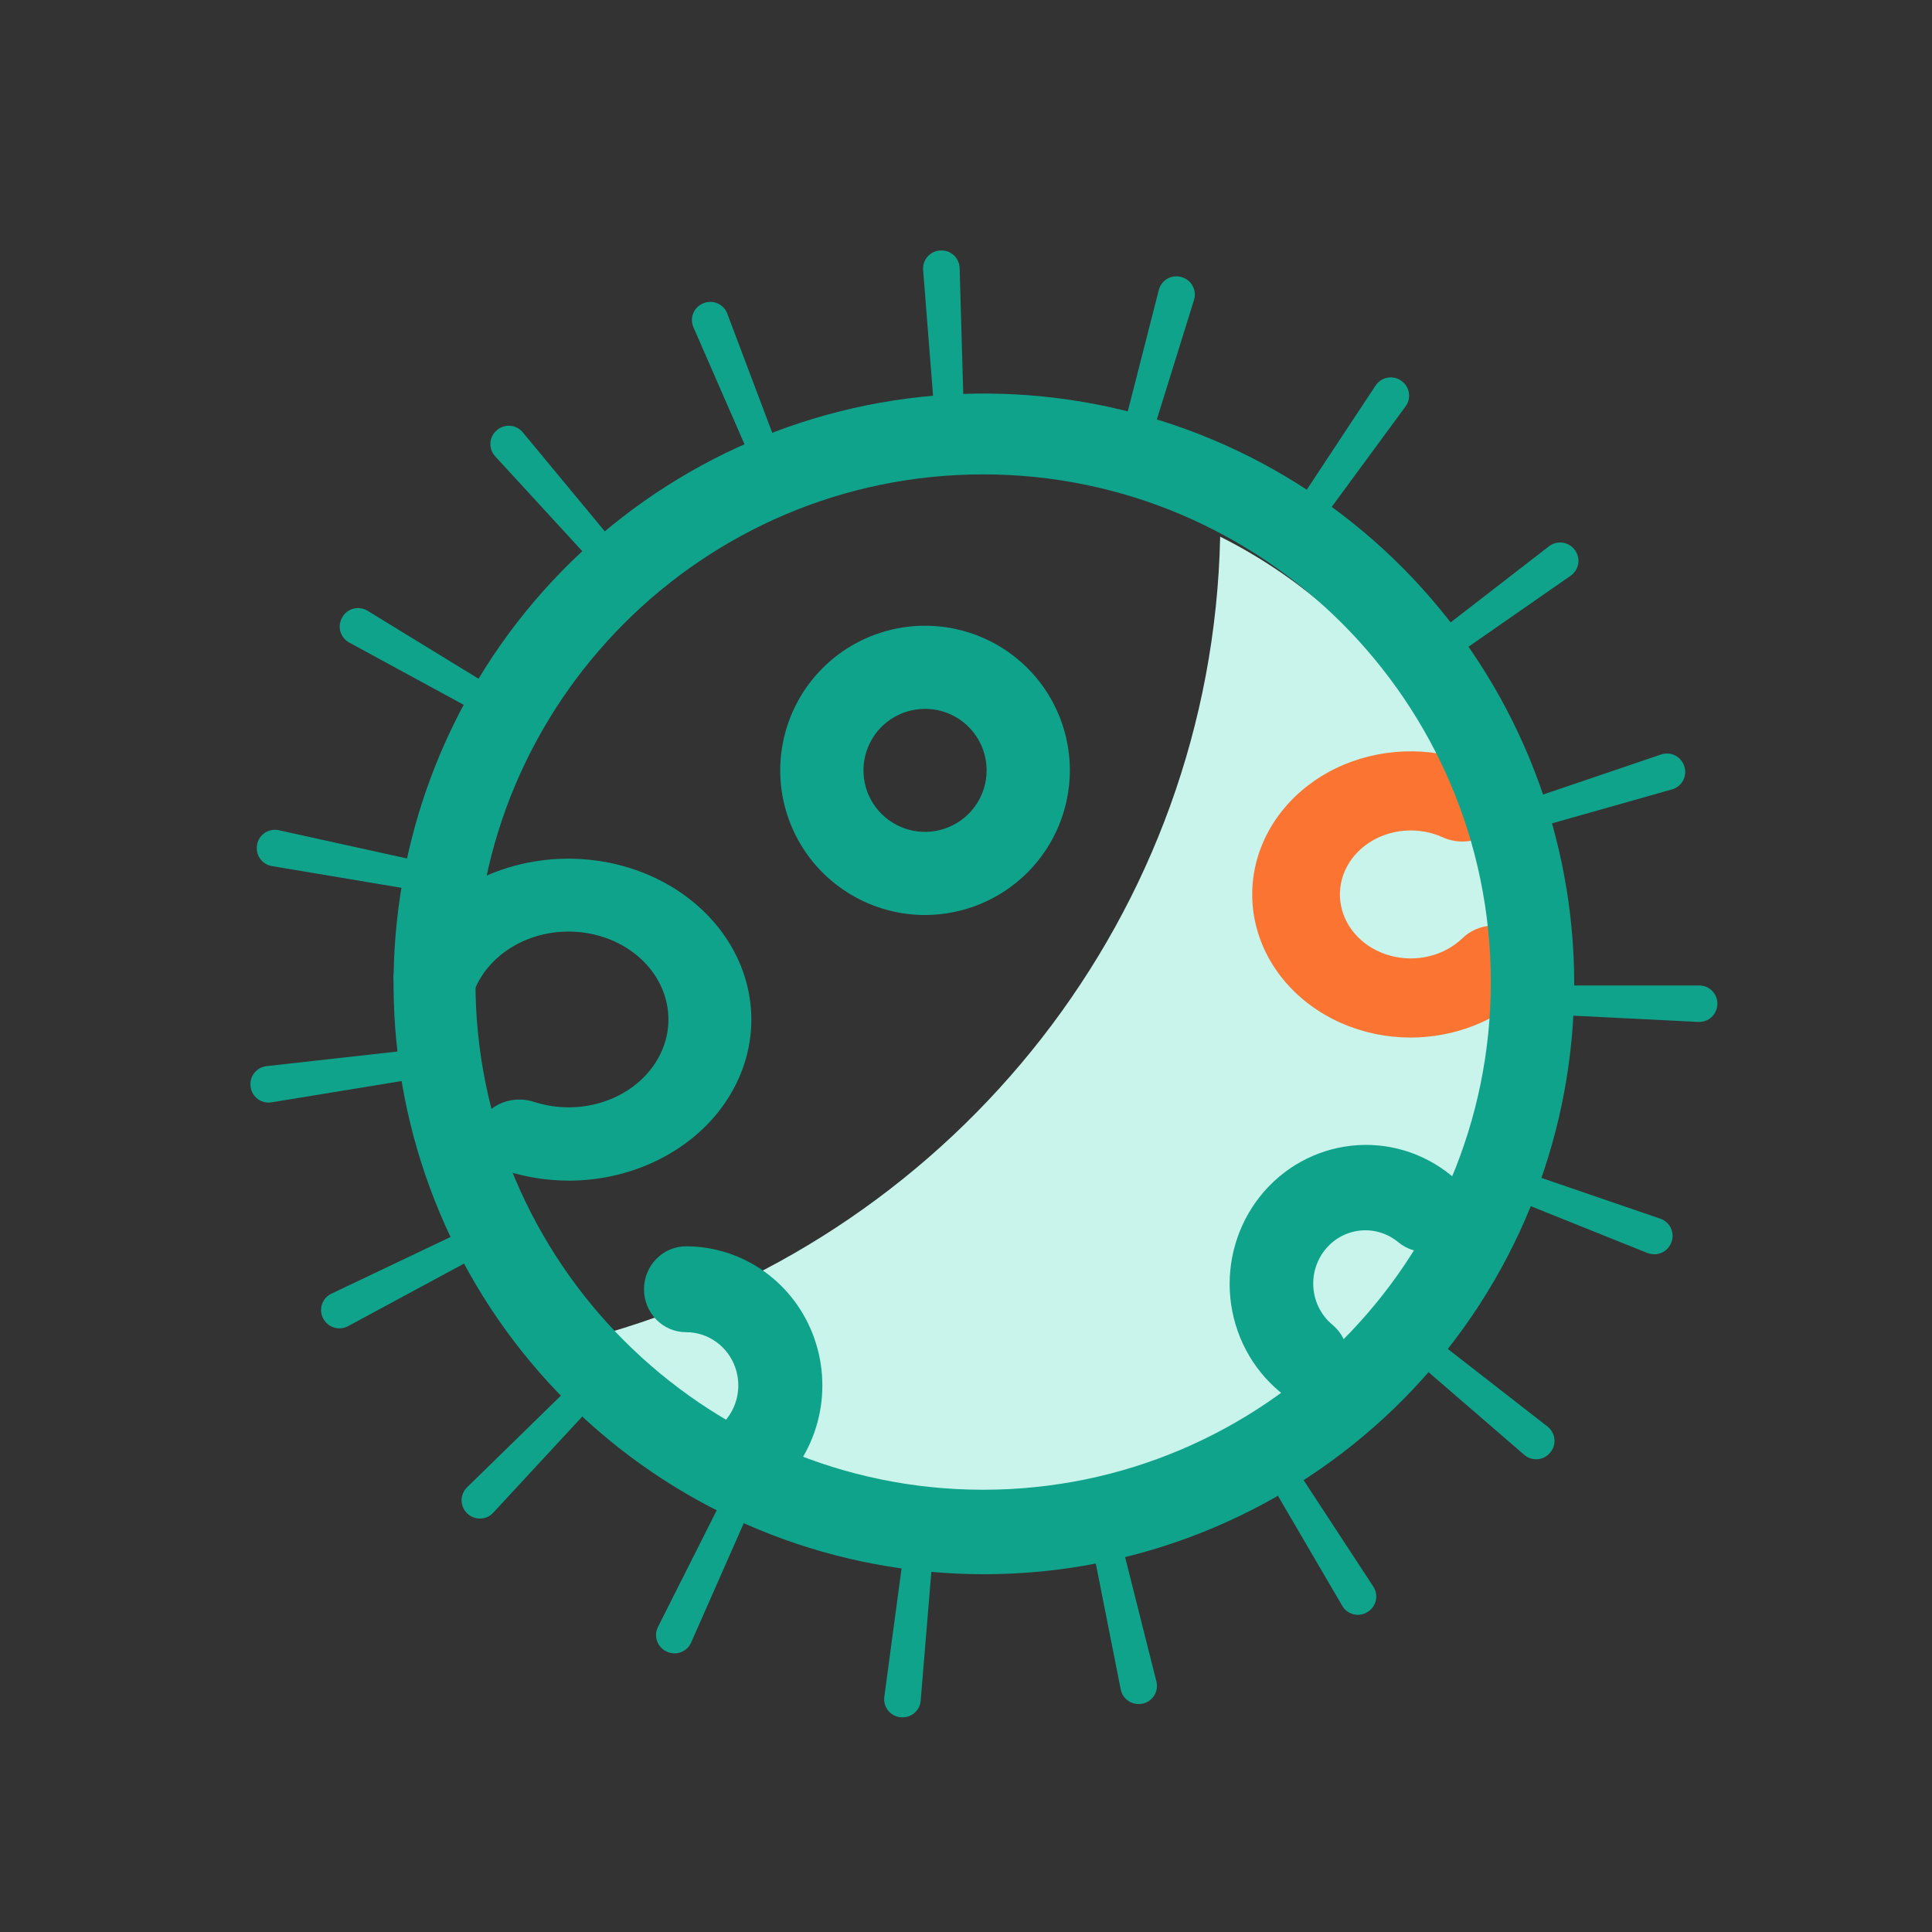 <svg width="54" height="54" viewBox="0 0 54 54" fill="none" xmlns="http://www.w3.org/2000/svg">
<rect x="0" y="0" width="54" height="54" fill="#333333" stroke="none"/>
<g clip-path="url(#clip0_4889_139615)">
<path d="M34.104 15C33.879 25.551 26.732 34.407 17 37.249C18.342 38.745 19.987 39.942 21.827 40.761C23.667 41.58 25.66 42.002 27.676 42C35.587 42 42 35.617 42 27.744C42.001 22.17 38.787 17.345 34.104 15Z" fill="#C9F4EB"/>
<path d="M15.896 32.999C15.301 32.998 14.71 32.906 14.151 32.727C14.003 32.684 13.867 32.616 13.75 32.526C13.633 32.436 13.538 32.326 13.47 32.203C13.402 32.08 13.362 31.946 13.354 31.809C13.346 31.673 13.369 31.536 13.422 31.407C13.475 31.279 13.556 31.161 13.662 31.06C13.768 30.96 13.895 30.879 14.037 30.823C14.178 30.767 14.332 30.736 14.487 30.733C14.643 30.729 14.797 30.753 14.942 30.803C15.461 30.969 16.024 30.995 16.56 30.879C17.096 30.762 17.581 30.509 17.953 30.15C18.325 29.791 18.568 29.343 18.651 28.863C18.734 28.383 18.653 27.892 18.419 27.452C18.185 27.012 17.808 26.643 17.335 26.392C16.863 26.141 16.316 26.018 15.765 26.04C15.213 26.062 14.682 26.228 14.237 26.516C13.793 26.804 13.455 27.201 13.267 27.658C13.219 27.788 13.141 27.908 13.038 28.011C12.936 28.114 12.811 28.198 12.671 28.258C12.531 28.317 12.379 28.352 12.224 28.359C12.069 28.366 11.914 28.346 11.767 28.3C11.621 28.253 11.487 28.181 11.373 28.088C11.259 27.995 11.167 27.883 11.103 27.758C11.039 27.634 11.004 27.499 11 27.362C10.997 27.225 11.024 27.089 11.081 26.962C11.401 26.189 11.955 25.507 12.684 24.992C13.413 24.476 14.289 24.147 15.216 24.039C16.143 23.931 17.086 24.049 17.942 24.38C18.798 24.71 19.535 25.242 20.072 25.915C20.61 26.589 20.926 27.379 20.989 28.2C21.051 29.021 20.856 29.842 20.425 30.572C19.995 31.303 19.345 31.916 18.546 32.343C17.747 32.772 16.831 32.999 15.895 33L15.896 32.999Z" fill="#10A38B"/>
<path d="M20.848 42C20.606 42 20.37 41.923 20.172 41.781C19.974 41.639 19.824 41.438 19.743 41.205C19.661 40.973 19.651 40.72 19.715 40.482C19.78 40.244 19.914 40.032 20.101 39.875C20.334 39.68 20.502 39.417 20.583 39.121C20.663 38.825 20.652 38.511 20.551 38.222C20.45 37.933 20.263 37.682 20.017 37.506C19.77 37.329 19.477 37.234 19.176 37.235C18.864 37.235 18.565 37.109 18.344 36.884C18.124 36.659 18 36.353 18 36.035C18 35.717 18.124 35.412 18.344 35.187C18.565 34.962 18.864 34.835 19.176 34.835C19.961 34.835 20.727 35.083 21.369 35.544C22.011 36.005 22.498 36.658 22.762 37.412C23.027 38.167 23.057 38.986 22.848 39.758C22.639 40.531 22.201 41.218 21.594 41.727C21.384 41.904 21.12 42 20.848 42ZM36.501 39.161C36.231 39.161 35.969 39.066 35.76 38.891C34.982 38.239 34.489 37.299 34.388 36.276C34.287 35.254 34.587 34.233 35.222 33.435C35.858 32.638 36.776 32.13 37.778 32.022C38.779 31.913 39.781 32.214 40.566 32.858C40.808 33.059 40.962 33.35 40.994 33.666C41.026 33.983 40.933 34.299 40.737 34.546C40.54 34.793 40.255 34.95 39.945 34.983C39.635 35.016 39.325 34.921 39.083 34.721C38.934 34.597 38.763 34.505 38.58 34.449C38.396 34.393 38.204 34.375 38.013 34.395C37.823 34.415 37.638 34.473 37.47 34.566C37.301 34.659 37.152 34.785 37.032 34.937C36.911 35.088 36.821 35.263 36.766 35.45C36.711 35.637 36.693 35.833 36.713 36.028C36.732 36.222 36.789 36.411 36.88 36.583C36.971 36.754 37.095 36.906 37.243 37.03C37.432 37.186 37.568 37.398 37.634 37.637C37.699 37.875 37.691 38.129 37.609 38.362C37.528 38.596 37.378 38.798 37.179 38.941C36.981 39.084 36.744 39.161 36.501 39.161Z" fill="#10A38B"/>
<path d="M39.422 29C38.754 28.999 38.095 28.861 37.494 28.598C36.893 28.334 36.366 27.951 35.952 27.477C35.538 27.004 35.248 26.452 35.104 25.863C34.96 25.273 34.965 24.663 35.12 24.076C35.274 23.489 35.574 22.941 35.996 22.473C36.418 22.006 36.952 21.63 37.557 21.375C38.163 21.12 38.824 20.992 39.492 21C40.16 21.009 40.818 21.154 41.415 21.424C41.56 21.488 41.689 21.578 41.796 21.688C41.902 21.797 41.984 21.925 42.035 22.063C42.087 22.202 42.107 22.348 42.096 22.493C42.085 22.639 42.042 22.781 41.969 22.911C41.897 23.042 41.797 23.158 41.674 23.253C41.552 23.348 41.41 23.421 41.257 23.466C41.103 23.512 40.941 23.529 40.78 23.518C40.619 23.507 40.462 23.467 40.318 23.4C39.99 23.252 39.622 23.189 39.256 23.218C38.89 23.248 38.54 23.368 38.246 23.567C37.952 23.765 37.724 24.034 37.589 24.343C37.454 24.651 37.417 24.987 37.482 25.314C37.546 25.641 37.71 25.945 37.955 26.192C38.2 26.439 38.516 26.62 38.868 26.714C39.221 26.809 39.595 26.813 39.95 26.726C40.304 26.639 40.625 26.465 40.876 26.223C40.986 26.116 41.118 26.029 41.264 25.968C41.411 25.907 41.57 25.873 41.731 25.868C41.892 25.863 42.053 25.886 42.205 25.937C42.356 25.988 42.494 26.066 42.612 26.166C42.73 26.265 42.825 26.385 42.892 26.518C42.958 26.651 42.995 26.794 42.999 26.94C43.004 27.085 42.977 27.23 42.92 27.367C42.862 27.503 42.775 27.628 42.664 27.733C42.248 28.133 41.746 28.452 41.188 28.67C40.631 28.887 40.029 29 39.422 29Z" fill="#FB7432"/>
<path d="M27.479 44C23.389 43.995 19.446 42.471 16.416 39.723C13.386 36.976 11.485 33.201 11.081 29.131C10.677 25.06 11.799 20.985 14.229 17.695C16.659 14.406 20.225 12.136 24.234 11.326C28.244 10.517 32.41 11.225 35.927 13.314C39.443 15.403 42.059 18.724 43.266 22.632C44.472 26.54 44.184 30.757 42.458 34.465C40.731 38.173 37.689 41.107 33.922 42.699C31.884 43.562 29.692 44.004 27.479 44ZM27.479 13.259C19.654 13.259 13.289 19.625 13.289 27.449C13.289 35.273 19.654 41.639 27.479 41.639C35.303 41.639 41.669 35.273 41.669 27.449C41.669 19.625 35.303 13.259 27.479 13.259Z" fill="#10A38B"/>
<path d="M25.855 25.575C25.055 25.575 24.272 25.337 23.607 24.893C22.941 24.449 22.422 23.818 22.116 23.079C21.809 22.34 21.729 21.527 21.886 20.743C22.042 19.959 22.427 19.239 22.993 18.673C23.559 18.108 24.28 17.723 25.066 17.567C25.851 17.411 26.665 17.491 27.404 17.797C28.144 18.103 28.776 18.621 29.221 19.286C29.665 19.951 29.903 20.732 29.903 21.532C29.901 22.604 29.475 23.631 28.716 24.389C27.957 25.147 26.928 25.573 25.855 25.575ZM25.855 19.813C25.515 19.813 25.182 19.913 24.899 20.102C24.616 20.291 24.395 20.56 24.265 20.874C24.135 21.188 24.101 21.534 24.167 21.867C24.233 22.201 24.397 22.507 24.638 22.748C24.879 22.988 25.186 23.152 25.519 23.218C25.853 23.284 26.199 23.25 26.514 23.12C26.828 22.99 27.097 22.77 27.286 22.487C27.476 22.204 27.576 21.872 27.576 21.532C27.576 21.076 27.395 20.639 27.072 20.316C26.75 19.994 26.312 19.813 25.855 19.813ZM25.174 47.997H25.163C25.096 47.99 25.031 47.969 24.972 47.936C24.913 47.904 24.862 47.859 24.82 47.806C24.778 47.753 24.748 47.692 24.73 47.627C24.712 47.562 24.708 47.494 24.717 47.427L25.267 43.33C25.533 43.365 25.805 43.395 26.074 43.417L25.733 47.538C25.727 47.605 25.708 47.67 25.677 47.73C25.645 47.789 25.602 47.842 25.55 47.885C25.498 47.927 25.438 47.959 25.373 47.979C25.309 47.998 25.241 48.004 25.174 47.997ZM31.325 47.222L30.522 43.167C30.786 43.115 31.052 43.055 31.313 42.989L32.322 46.999C32.338 47.065 32.341 47.133 32.331 47.199C32.321 47.266 32.297 47.33 32.262 47.388C32.226 47.445 32.18 47.495 32.125 47.534C32.07 47.573 32.008 47.601 31.942 47.616H31.931C31.866 47.631 31.798 47.632 31.732 47.62C31.665 47.608 31.602 47.583 31.546 47.547C31.489 47.51 31.441 47.462 31.403 47.407C31.365 47.351 31.339 47.288 31.325 47.222ZM18.638 46.163L18.626 46.158C18.565 46.129 18.51 46.088 18.465 46.038C18.42 45.988 18.386 45.929 18.364 45.865C18.342 45.802 18.333 45.734 18.337 45.667C18.342 45.599 18.36 45.534 18.39 45.474L20.251 41.78C20.492 41.901 20.739 42.018 20.986 42.126L19.317 45.91C19.289 45.972 19.25 46.027 19.201 46.074C19.152 46.12 19.094 46.156 19.031 46.18C18.968 46.203 18.9 46.214 18.833 46.211C18.765 46.209 18.699 46.192 18.638 46.163ZM37.516 44.883L35.429 41.312C35.662 41.176 35.895 41.033 36.119 40.886L38.385 44.347C38.422 44.404 38.447 44.467 38.459 44.533C38.471 44.599 38.47 44.668 38.455 44.733C38.441 44.799 38.413 44.861 38.374 44.916C38.334 44.971 38.285 45.018 38.227 45.053L38.218 45.059C38.161 45.094 38.097 45.118 38.03 45.128C37.964 45.139 37.896 45.135 37.83 45.119C37.765 45.102 37.703 45.073 37.649 45.033C37.595 44.992 37.55 44.941 37.516 44.883ZM13.062 42.303L13.054 42.295C13.005 42.248 12.967 42.191 12.941 42.129C12.915 42.067 12.901 42.001 12.901 41.933C12.901 41.866 12.915 41.799 12.941 41.737C12.967 41.675 13.005 41.619 13.054 41.572L16.013 38.68C16.202 38.872 16.398 39.062 16.596 39.245L13.783 42.284C13.737 42.333 13.682 42.373 13.621 42.4C13.56 42.428 13.493 42.443 13.426 42.444C13.359 42.446 13.292 42.434 13.23 42.41C13.167 42.386 13.11 42.349 13.062 42.303ZM42.603 40.663L39.472 37.958C39.649 37.754 39.822 37.543 39.988 37.331L43.255 39.874C43.308 39.916 43.352 39.967 43.385 40.026C43.418 40.085 43.439 40.15 43.446 40.217C43.454 40.284 43.447 40.352 43.428 40.416C43.409 40.481 43.377 40.541 43.335 40.593L43.327 40.602C43.284 40.654 43.231 40.697 43.171 40.729C43.111 40.761 43.046 40.78 42.978 40.785C42.911 40.791 42.843 40.783 42.778 40.762C42.714 40.741 42.654 40.708 42.603 40.663ZM9.034 36.853L9.029 36.844C8.998 36.784 8.98 36.718 8.975 36.651C8.971 36.584 8.979 36.516 9.001 36.453C9.023 36.389 9.057 36.33 9.102 36.279C9.146 36.229 9.201 36.188 9.262 36.159L13 34.381C13.116 34.624 13.239 34.867 13.367 35.103L9.724 37.069C9.665 37.1 9.599 37.12 9.532 37.126C9.465 37.132 9.398 37.125 9.333 37.105C9.269 37.084 9.209 37.052 9.158 37.008C9.107 36.965 9.065 36.911 9.034 36.851L9.034 36.853ZM46.049 35.023L42.209 33.481C42.31 33.231 42.406 32.975 42.493 32.721L46.407 34.063C46.471 34.085 46.53 34.119 46.58 34.164C46.631 34.209 46.672 34.264 46.701 34.325C46.73 34.387 46.746 34.453 46.749 34.521C46.752 34.588 46.741 34.656 46.718 34.719L46.714 34.729C46.69 34.792 46.654 34.85 46.607 34.899C46.561 34.948 46.505 34.987 46.443 35.014C46.381 35.042 46.314 35.056 46.247 35.057C46.179 35.058 46.112 35.046 46.049 35.021L46.049 35.023ZM7.005 30.382V30.37C6.996 30.303 7 30.235 7.017 30.17C7.035 30.105 7.065 30.044 7.106 29.991C7.148 29.938 7.2 29.893 7.259 29.86C7.317 29.828 7.382 29.807 7.45 29.799L11.563 29.339C11.594 29.607 11.631 29.877 11.675 30.142L7.588 30.811C7.521 30.822 7.453 30.819 7.387 30.803C7.322 30.788 7.26 30.759 7.206 30.719C7.151 30.679 7.106 30.629 7.071 30.571C7.037 30.513 7.014 30.449 7.005 30.382ZM47.468 28.563L43.333 28.356C43.347 28.087 43.353 27.814 43.353 27.544H47.494C47.561 27.544 47.628 27.557 47.69 27.583C47.752 27.609 47.809 27.648 47.856 27.696C47.903 27.744 47.94 27.801 47.965 27.864C47.99 27.927 48.002 27.994 48 28.061V28.071C47.998 28.139 47.983 28.205 47.955 28.267C47.927 28.328 47.888 28.383 47.838 28.429C47.788 28.475 47.73 28.511 47.667 28.533C47.603 28.556 47.536 28.566 47.468 28.563ZM11.682 24.892L7.6 24.207C7.533 24.196 7.469 24.172 7.412 24.136C7.355 24.099 7.306 24.052 7.268 23.997C7.229 23.941 7.202 23.879 7.188 23.813C7.174 23.747 7.173 23.678 7.186 23.612V23.602C7.199 23.536 7.225 23.473 7.263 23.417C7.301 23.361 7.349 23.314 7.405 23.276C7.461 23.239 7.525 23.214 7.591 23.202C7.657 23.189 7.725 23.19 7.791 23.205L11.833 24.095C11.778 24.358 11.727 24.625 11.682 24.89V24.892ZM42.751 23.191C42.678 22.932 42.597 22.672 42.51 22.418L46.429 21.088C46.493 21.066 46.561 21.058 46.629 21.062C46.696 21.067 46.762 21.085 46.822 21.116C46.882 21.147 46.936 21.189 46.979 21.241C47.023 21.292 47.056 21.352 47.076 21.417L47.079 21.427C47.099 21.491 47.106 21.559 47.1 21.626C47.093 21.694 47.073 21.759 47.041 21.818C47.009 21.878 46.965 21.93 46.912 21.972C46.859 22.014 46.799 22.046 46.733 22.064L42.751 23.191ZM13.396 19.936L9.758 17.958C9.699 17.925 9.647 17.881 9.605 17.829C9.563 17.776 9.532 17.715 9.513 17.65C9.495 17.585 9.49 17.517 9.499 17.451C9.507 17.384 9.529 17.319 9.563 17.261L9.568 17.251C9.602 17.192 9.647 17.14 9.701 17.099C9.755 17.058 9.817 17.029 9.882 17.012C9.948 16.995 10.017 16.992 10.084 17.002C10.151 17.012 10.215 17.035 10.273 17.071L13.802 19.232C13.661 19.463 13.527 19.699 13.395 19.936H13.396ZM40.504 18.453C40.35 18.233 40.188 18.013 40.023 17.801L43.296 15.268C43.349 15.227 43.41 15.197 43.476 15.179C43.541 15.162 43.609 15.158 43.676 15.167C43.743 15.177 43.807 15.199 43.865 15.234C43.923 15.268 43.973 15.314 44.013 15.368L44.02 15.377C44.06 15.431 44.088 15.493 44.104 15.559C44.12 15.624 44.122 15.692 44.111 15.759C44.1 15.825 44.075 15.889 44.039 15.946C44.003 16.003 43.956 16.052 43.901 16.091L40.504 18.453ZM16.638 15.801L13.839 12.753C13.794 12.703 13.759 12.645 13.736 12.582C13.713 12.518 13.704 12.451 13.707 12.383C13.711 12.316 13.729 12.251 13.758 12.19C13.788 12.13 13.829 12.075 13.88 12.031L13.888 12.024C13.939 11.979 13.998 11.946 14.062 11.925C14.127 11.904 14.194 11.896 14.261 11.901C14.329 11.907 14.394 11.925 14.454 11.957C14.514 11.988 14.567 12.03 14.61 12.082L17.249 15.268C17.04 15.44 16.834 15.619 16.635 15.801H16.638ZM36.834 14.695C36.617 14.536 36.392 14.38 36.167 14.23L38.447 10.777C38.484 10.721 38.532 10.672 38.588 10.634C38.644 10.597 38.707 10.571 38.773 10.558C38.84 10.545 38.908 10.545 38.974 10.559C39.04 10.572 39.103 10.599 39.158 10.638L39.168 10.645C39.224 10.683 39.271 10.732 39.307 10.789C39.343 10.846 39.367 10.91 39.378 10.976C39.389 11.043 39.387 11.111 39.371 11.177C39.355 11.242 39.327 11.304 39.287 11.358L36.834 14.695ZM21.037 12.938L19.382 9.148C19.355 9.086 19.34 9.02 19.339 8.952C19.338 8.885 19.351 8.818 19.376 8.756C19.402 8.693 19.439 8.637 19.487 8.589C19.535 8.541 19.592 8.504 19.654 8.478L19.664 8.475C19.727 8.449 19.793 8.437 19.861 8.438C19.928 8.438 19.995 8.453 20.057 8.48C20.118 8.507 20.174 8.546 20.221 8.595C20.267 8.643 20.303 8.701 20.327 8.764L21.787 12.634C21.536 12.729 21.284 12.831 21.037 12.938ZM32.145 12.331C31.887 12.252 31.627 12.178 31.365 12.111L32.389 8.105C32.406 8.04 32.435 7.978 32.476 7.924C32.517 7.87 32.569 7.825 32.627 7.791C32.686 7.757 32.751 7.735 32.819 7.727C32.886 7.719 32.954 7.725 33.02 7.743L33.03 7.746C33.095 7.765 33.155 7.796 33.207 7.838C33.26 7.88 33.303 7.933 33.335 7.992C33.367 8.051 33.387 8.116 33.394 8.183C33.4 8.25 33.393 8.317 33.373 8.382L32.145 12.331ZM26.127 11.667L25.802 7.545C25.796 7.478 25.805 7.411 25.826 7.347C25.847 7.283 25.881 7.223 25.925 7.173C25.97 7.122 26.024 7.081 26.084 7.051C26.145 7.022 26.211 7.004 26.279 7.001H26.289C26.357 6.997 26.424 7.007 26.488 7.03C26.551 7.053 26.609 7.088 26.659 7.134C26.709 7.179 26.749 7.235 26.777 7.296C26.805 7.357 26.82 7.424 26.822 7.491L26.941 11.627C26.669 11.632 26.396 11.646 26.127 11.667Z" fill="#10A38B"/>
</g>
<defs>
<clipPath id="clip0_4889_139615">
<rect width="54" height="54" fill="white"/>
</clipPath>
</defs>
</svg>
